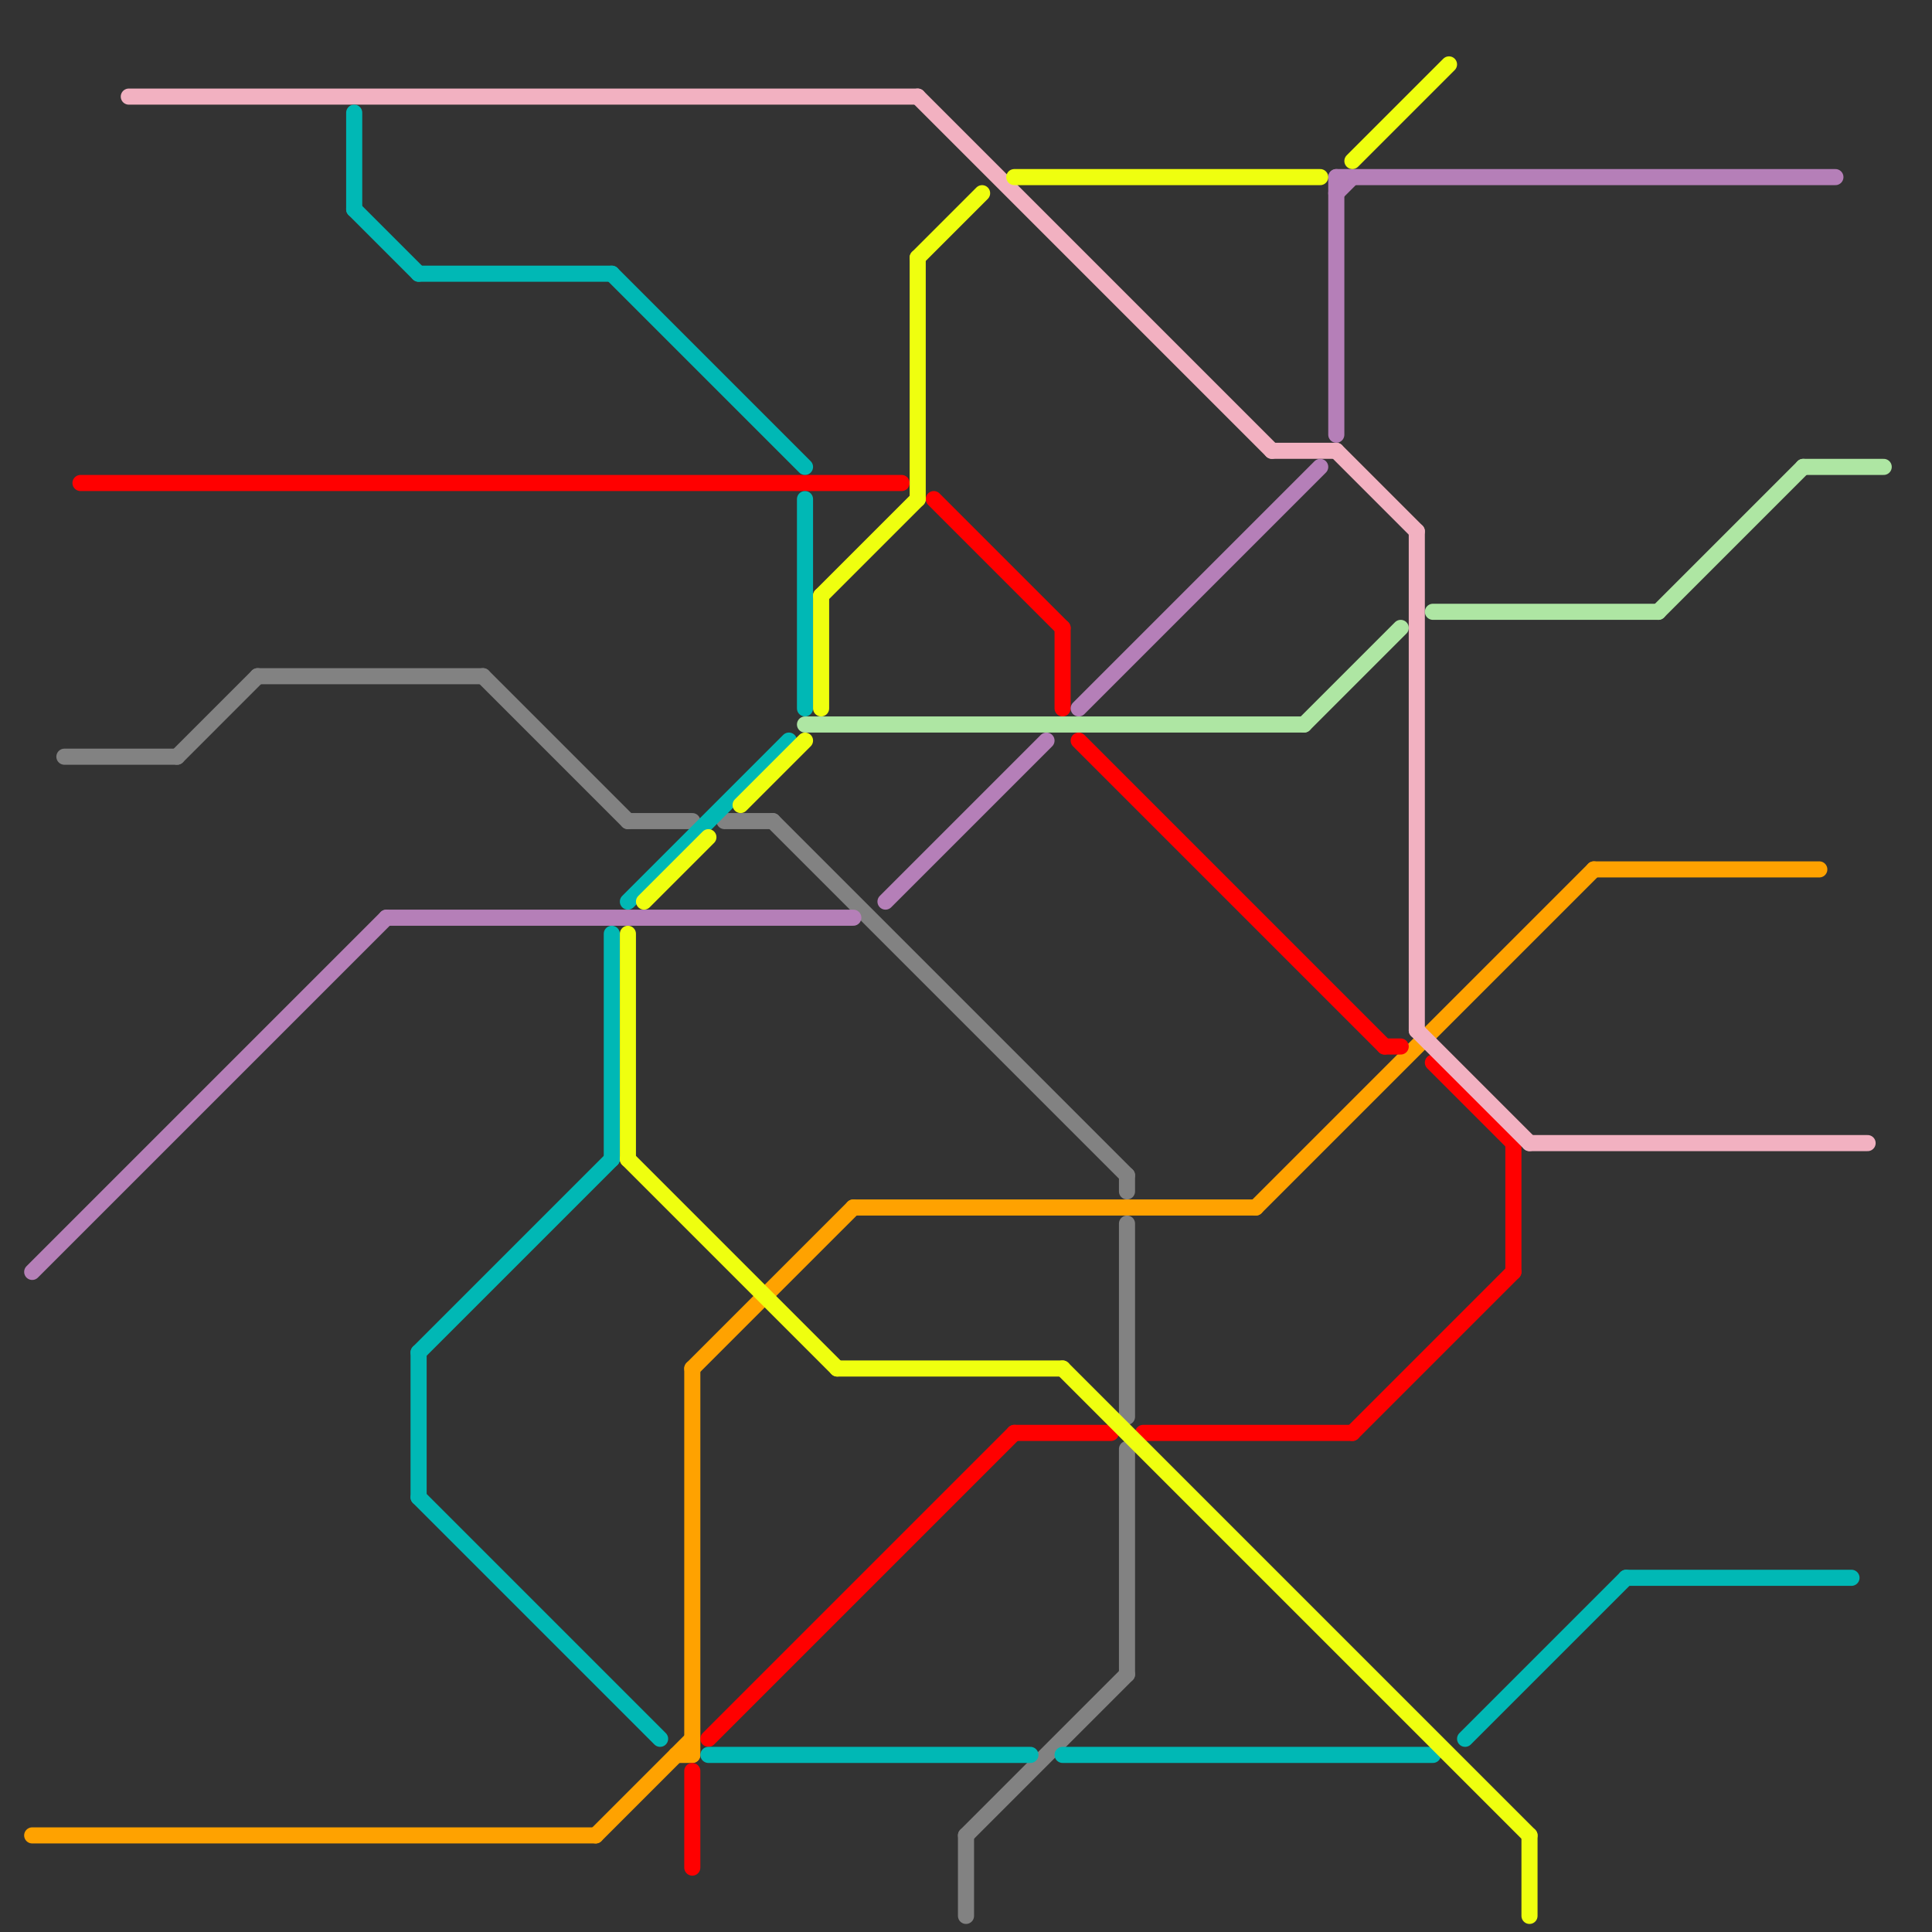 
<svg version="1.1" xmlns="http://www.w3.org/2000/svg" viewBox="0 0 120 120">
<rect x="0" y="0" width="120" height="120" fill="#333333" stroke="none"/>
<style>text { font: 1px Helvetica; font-weight: 600; white-space: pre; dominant-baseline: central; } line { stroke-width: 1; fill: none; stroke-linecap: round; stroke-linejoin: round; } .c0 { stroke: #ffa200 } .c1 { stroke: #ff0000 } .c2 { stroke: #828282 } .c3 { stroke: #f2b1c1 } .c4 { stroke: #b57fb8 } .c5 { stroke: #aee6a3 } .c6 { stroke: #00b8b5 } .c7 { stroke: #efff0f }</style><defs><g id="wm-xf"><circle r="1.2" fill="#000"/><circle r="0.9" fill="#fff"/><circle r="0.6" fill="#000"/><circle r="0.3" fill="#fff"/></g><g id="wm"><circle r="0.6" fill="#000"/><circle r="0.3" fill="#fff"/></g></defs><line class="c0" x1="37" y1="114" x2="43" y2="108"/><line class="c0" x1="42" y1="109" x2="43" y2="109"/><line class="c0" x1="78" y1="75" x2="99" y2="54"/><line class="c0" x1="53" y1="75" x2="78" y2="75"/><line class="c0" x1="43" y1="85" x2="53" y2="75"/><line class="c0" x1="43" y1="85" x2="43" y2="109"/><line class="c0" x1="2" y1="114" x2="37" y2="114"/><line class="c0" x1="99" y1="54" x2="113" y2="54"/><line class="c1" x1="67" y1="46" x2="86" y2="65"/><line class="c1" x1="5" y1="30" x2="56" y2="30"/><line class="c1" x1="89" y1="66" x2="94" y2="71"/><line class="c1" x1="44" y1="108" x2="63" y2="89"/><line class="c1" x1="86" y1="65" x2="87" y2="65"/><line class="c1" x1="66" y1="39" x2="66" y2="44"/><line class="c1" x1="71" y1="89" x2="84" y2="89"/><line class="c1" x1="84" y1="89" x2="94" y2="79"/><line class="c1" x1="58" y1="31" x2="66" y2="39"/><line class="c1" x1="94" y1="71" x2="94" y2="79"/><line class="c1" x1="43" y1="110" x2="43" y2="116"/><line class="c1" x1="63" y1="89" x2="69" y2="89"/><line class="c2" x1="70" y1="90" x2="70" y2="104"/><line class="c2" x1="60" y1="114" x2="70" y2="104"/><line class="c2" x1="45" y1="51" x2="48" y2="51"/><line class="c2" x1="48" y1="51" x2="70" y2="73"/><line class="c2" x1="70" y1="73" x2="70" y2="74"/><line class="c2" x1="39" y1="51" x2="43" y2="51"/><line class="c2" x1="60" y1="114" x2="60" y2="119"/><line class="c2" x1="4" y1="47" x2="11" y2="47"/><line class="c2" x1="16" y1="42" x2="30" y2="42"/><line class="c2" x1="11" y1="47" x2="16" y2="42"/><line class="c2" x1="30" y1="42" x2="39" y2="51"/><line class="c2" x1="70" y1="76" x2="70" y2="88"/><line class="c3" x1="79" y1="28" x2="83" y2="28"/><line class="c3" x1="88" y1="64" x2="95" y2="71"/><line class="c3" x1="57" y1="6" x2="79" y2="28"/><line class="c3" x1="88" y1="33" x2="88" y2="64"/><line class="c3" x1="95" y1="71" x2="116" y2="71"/><line class="c3" x1="8" y1="6" x2="57" y2="6"/><line class="c3" x1="83" y1="28" x2="88" y2="33"/><line class="c4" x1="83" y1="12" x2="84" y2="11"/><line class="c4" x1="83" y1="11" x2="114" y2="11"/><line class="c4" x1="83" y1="11" x2="83" y2="27"/><line class="c4" x1="55" y1="56" x2="65" y2="46"/><line class="c4" x1="67" y1="44" x2="82" y2="29"/><line class="c4" x1="2" y1="79" x2="24" y2="57"/><line class="c4" x1="24" y1="57" x2="53" y2="57"/><line class="c5" x1="112" y1="29" x2="117" y2="29"/><line class="c5" x1="89" y1="38" x2="103" y2="38"/><line class="c5" x1="50" y1="45" x2="81" y2="45"/><line class="c5" x1="103" y1="38" x2="112" y2="29"/><line class="c5" x1="81" y1="45" x2="87" y2="39"/><line class="c6" x1="38" y1="17" x2="50" y2="29"/><line class="c6" x1="22" y1="13" x2="26" y2="17"/><line class="c6" x1="22" y1="7" x2="22" y2="13"/><line class="c6" x1="26" y1="17" x2="38" y2="17"/><line class="c6" x1="66" y1="109" x2="89" y2="109"/><line class="c6" x1="101" y1="98" x2="115" y2="98"/><line class="c6" x1="26" y1="93" x2="41" y2="108"/><line class="c6" x1="44" y1="109" x2="64" y2="109"/><line class="c6" x1="26" y1="84" x2="38" y2="72"/><line class="c6" x1="39" y1="56" x2="49" y2="46"/><line class="c6" x1="91" y1="108" x2="101" y2="98"/><line class="c6" x1="50" y1="31" x2="50" y2="44"/><line class="c6" x1="26" y1="84" x2="26" y2="93"/><line class="c6" x1="38" y1="58" x2="38" y2="72"/><line class="c7" x1="84" y1="10" x2="90" y2="4"/><line class="c7" x1="95" y1="114" x2="95" y2="119"/><line class="c7" x1="39" y1="58" x2="39" y2="72"/><line class="c7" x1="46" y1="50" x2="50" y2="46"/><line class="c7" x1="40" y1="56" x2="44" y2="52"/><line class="c7" x1="57" y1="16" x2="57" y2="31"/><line class="c7" x1="51" y1="37" x2="57" y2="31"/><line class="c7" x1="52" y1="85" x2="66" y2="85"/><line class="c7" x1="39" y1="72" x2="52" y2="85"/><line class="c7" x1="57" y1="16" x2="61" y2="12"/><line class="c7" x1="66" y1="85" x2="95" y2="114"/><line class="c7" x1="51" y1="37" x2="51" y2="44"/><line class="c7" x1="63" y1="11" x2="82" y2="11"/>
</svg>
